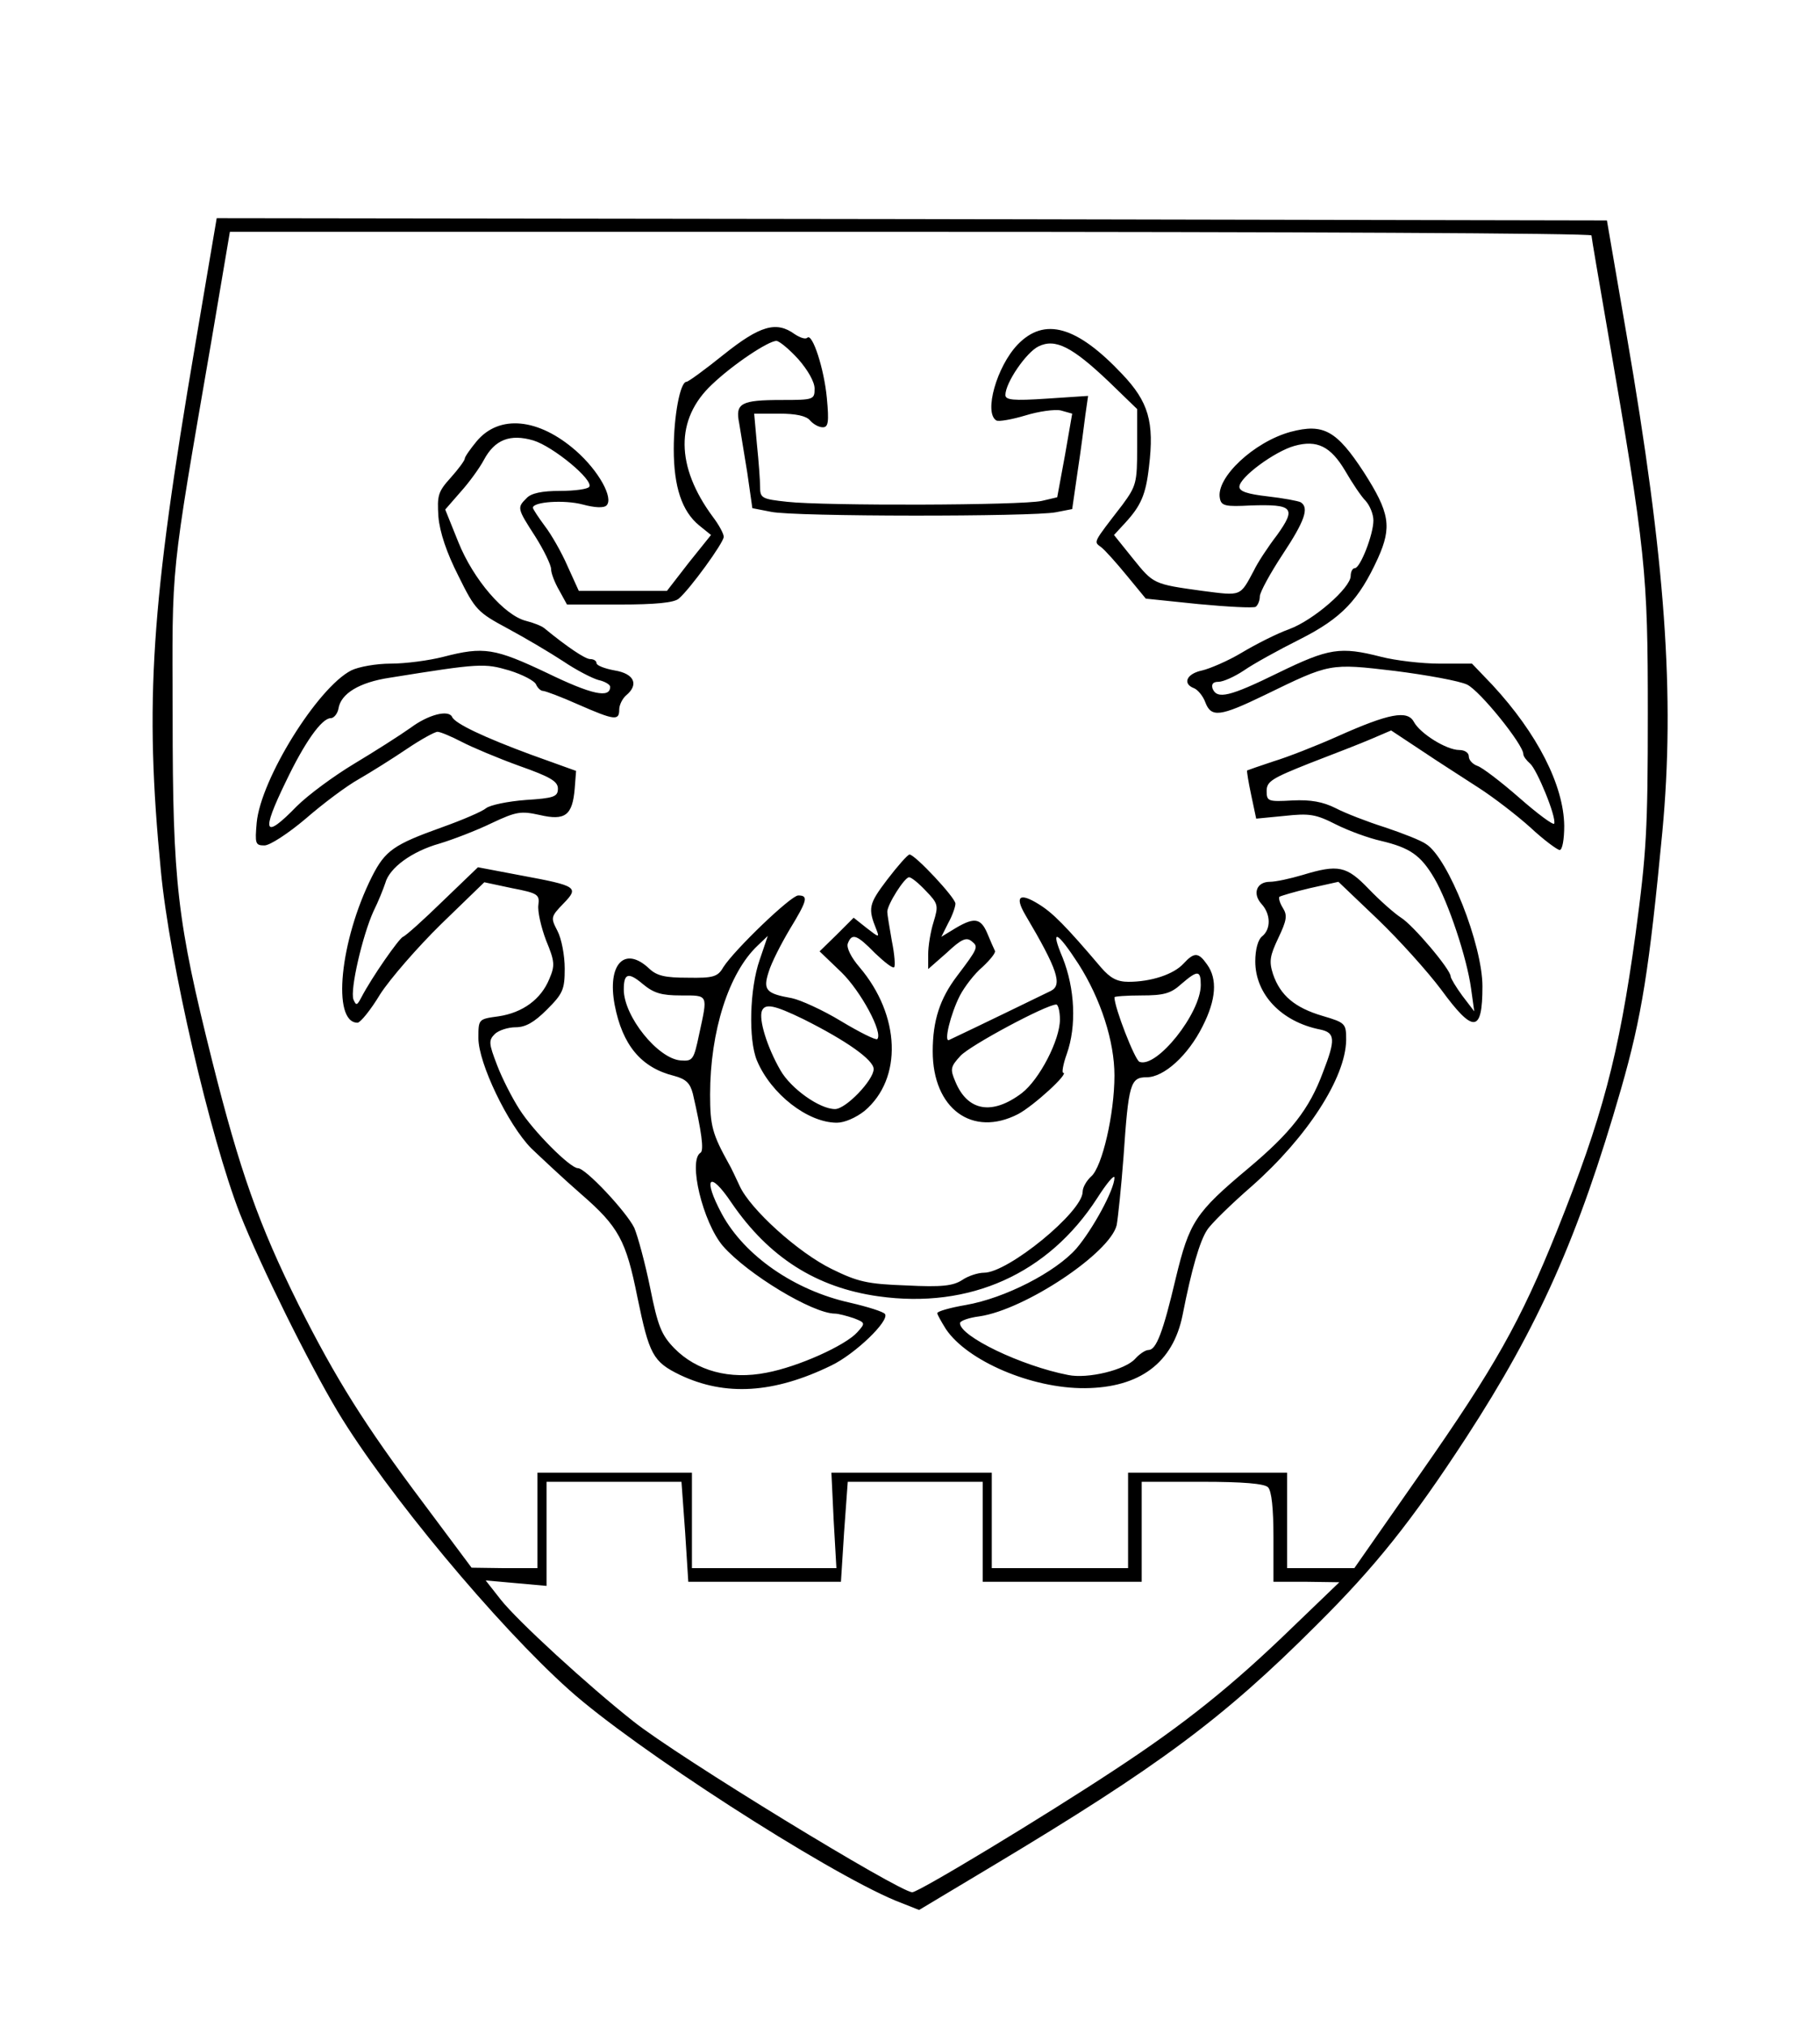 <?xml version="1.0" encoding="UTF-8" standalone="yes"?>
<svg version="1.0" xmlns="http://www.w3.org/2000/svg" width="300pt" height="334pt" viewBox="0 0 400 446" preserveAspectRatio="xMidYMid meet">
  <g transform="translate(0,446) scale(0.1,-0.1)" fill="#000000" stroke="none">
    <path d="M427 3703 c-98 -575 -112 -787 -76 -1158 19 -202 109 -588 174 -755
46 -116 150 -326 215 -435 107 -178 351 -471 510 -613 144 -129 562 -398 717
-463 l53 -21 162 97 c367 220 507 324 713 530 129 128 209 228 329 412 160
246 247 441 341 767 46 160 62 263 91 566 28 299 7 597 -79 1095 l-43 250
-1530 3 -1530 2 -47 -277z m3073 239 c0 -4 16 -97 35 -207 85 -492 89 -534 89
-845 0 -256 -3 -306 -27 -485 -37 -269 -73 -403 -173 -653 -80 -199 -137 -300
-300 -533 l-146 -209 -74 0 -74 0 0 105 0 105 -175 0 -175 0 0 -105 0 -105
-150 0 -150 0 0 105 0 105 -176 0 -177 0 5 -105 6 -105 -159 0 -159 0 0 105 0
105 -170 0 -170 0 0 -105 0 -105 -72 0 -73 1 -106 142 c-130 173 -193 274
-275 437 -87 175 -129 293 -190 536 -77 308 -87 390 -87 759 -1 341 -6 295 85
823 l41 242 1499 0 c824 0 1498 -3 1498 -8z m-1995 -2852 l7 -110 168 0 168 0
7 110 8 110 148 0 149 0 0 -110 0 -110 175 0 175 0 0 110 0 110 133 0 c90 0
137 -4 145 -12 8 -8 12 -47 12 -110 l0 -98 73 0 72 -1 -103 -99 c-133 -129
-238 -213 -392 -314 -156 -103 -431 -269 -445 -269 -28 0 -516 298 -614 376
-100 79 -255 221 -292 268 l-33 42 67 -6 67 -6 0 114 0 115 149 0 148 0 8
-110z"/>
    <path d="M1590 3680 c-41 -33 -78 -60 -82 -60 -14 0 -28 -76 -28 -148 0 -83
18 -137 56 -168 l26 -21 -49 -61 -48 -62 -97 0 -97 0 -25 55 c-13 30 -36 70
-50 88 -14 19 -26 37 -26 40 0 13 69 18 110 7 26 -7 46 -8 52 -2 16 16 -17 76
-67 120 -82 72 -169 81 -219 21 -14 -17 -26 -34 -26 -38 0 -4 -14 -23 -31 -42
-28 -31 -30 -39 -27 -86 3 -34 18 -79 44 -130 37 -75 42 -80 109 -116 39 -21
93 -53 122 -72 28 -19 63 -37 77 -41 14 -3 26 -10 26 -15 0 -26 -41 -17 -138
30 -116 55 -140 59 -229 36 -31 -8 -83 -15 -116 -15 -32 0 -71 -7 -87 -15 -74
-38 -199 -239 -208 -335 -4 -46 -3 -50 17 -50 12 0 52 26 91 59 38 33 90 72
117 87 26 15 74 45 105 66 31 21 62 38 68 38 6 0 30 -10 53 -22 23 -12 80 -36
127 -53 68 -24 85 -34 85 -50 0 -18 -9 -21 -71 -25 -39 -3 -78 -11 -87 -18 -8
-7 -52 -26 -97 -42 -106 -38 -125 -51 -154 -108 -71 -141 -89 -322 -32 -322 6
0 29 28 50 63 22 34 82 103 134 154 l95 92 61 -13 c57 -11 61 -14 58 -37 -2
-14 6 -49 17 -78 19 -46 20 -55 7 -85 -18 -44 -58 -74 -112 -82 -44 -6 -44 -6
-44 -48 0 -55 65 -190 116 -242 22 -21 71 -67 110 -101 83 -72 99 -102 124
-227 26 -126 34 -142 94 -171 99 -47 206 -41 333 21 52 25 128 98 118 113 -3
5 -38 16 -77 25 -122 27 -232 103 -282 195 -43 80 -28 98 21 25 82 -120 187
-187 324 -206 200 -28 373 49 481 216 21 33 38 53 38 45 0 -26 -48 -114 -84
-156 -46 -52 -157 -109 -243 -124 -35 -6 -63 -14 -63 -18 0 -3 9 -19 19 -35
47 -70 189 -131 306 -130 121 1 194 56 215 161 20 102 38 163 54 187 8 13 53
57 99 97 121 107 206 238 207 321 0 36 -1 38 -52 53 -61 18 -93 45 -109 92 -9
28 -7 40 12 80 18 38 20 49 10 65 -7 11 -10 22 -8 25 3 2 33 11 67 19 l63 14
86 -82 c47 -45 110 -115 140 -155 71 -97 91 -96 91 7 0 91 -75 282 -124 313
-11 8 -52 24 -91 37 -38 12 -87 31 -108 42 -28 14 -55 19 -95 17 -54 -3 -57
-2 -57 21 0 21 12 28 95 61 52 20 114 44 137 54 l42 18 68 -45 c37 -25 94 -61
126 -82 31 -20 82 -59 112 -86 30 -28 60 -50 65 -50 6 0 10 24 10 53 -1 89
-59 203 -158 310 l-45 47 -71 0 c-40 0 -98 7 -129 15 -90 23 -115 19 -226 -35
-108 -53 -135 -59 -145 -35 -3 10 1 15 13 15 10 0 35 11 56 25 20 14 76 45
124 69 91 46 129 86 171 178 31 69 26 100 -31 189 -60 92 -89 108 -161 89 -81
-22 -165 -101 -156 -146 3 -17 12 -19 68 -16 93 3 101 -5 58 -65 -20 -26 -43
-61 -51 -78 -31 -58 -27 -56 -113 -45 -109 15 -108 15 -154 72 l-41 51 24 26
c35 38 46 62 53 124 12 99 -1 143 -59 204 -100 106 -171 126 -230 65 -46 -48
-75 -150 -47 -167 5 -3 34 2 64 11 29 9 65 14 78 11 l25 -7 -16 -92 -17 -92
-34 -8 c-44 -10 -480 -11 -560 -2 -56 6 -60 8 -60 33 0 14 -3 56 -7 94 l-6 67
55 0 c37 0 60 -5 68 -15 7 -8 19 -15 28 -15 12 0 14 11 9 64 -6 65 -32 144
-43 133 -4 -4 -16 0 -28 8 -40 29 -76 19 -156 -45z m164 -10 c21 -24 36 -50
36 -65 0 -24 -2 -25 -72 -25 -90 0 -103 -7 -94 -51 3 -19 11 -68 18 -110 l11
-77 41 -8 c50 -11 577 -11 627 -1 l36 7 12 83 c7 45 14 101 17 124 l6 42 -91
-6 c-74 -5 -91 -3 -91 8 0 27 46 94 73 107 37 18 74 -1 155 -78 l62 -60 0 -84
c0 -78 -2 -85 -32 -126 -67 -87 -64 -81 -47 -94 8 -6 33 -34 56 -62 l42 -51
116 -12 c64 -6 120 -9 126 -6 5 4 9 14 9 23 0 9 23 51 50 92 49 74 59 103 40
115 -6 3 -38 9 -73 13 -44 5 -62 11 -62 21 0 21 78 78 121 90 50 14 80 -1 112
-55 15 -26 35 -56 45 -66 9 -10 17 -29 17 -43 0 -31 -29 -105 -41 -105 -5 0
-9 -8 -9 -17 0 -26 -81 -97 -135 -117 -28 -10 -75 -34 -105 -52 -30 -18 -70
-35 -87 -39 -34 -7 -44 -29 -18 -39 8 -3 20 -17 25 -31 13 -34 32 -32 131 16
144 70 142 70 286 53 71 -9 142 -22 159 -30 28 -13 124 -132 124 -153 0 -5 7
-14 15 -21 15 -13 58 -117 53 -132 -2 -4 -36 21 -77 57 -40 35 -82 67 -92 70
-11 4 -19 13 -19 21 0 8 -9 14 -21 14 -28 0 -86 36 -100 62 -14 26 -54 19
-168 -32 -47 -21 -111 -46 -141 -55 -30 -10 -56 -19 -58 -20 -1 -1 3 -26 9
-54 l11 -52 62 6 c55 6 69 4 114 -19 28 -14 72 -30 99 -36 63 -15 87 -31 117
-82 31 -53 72 -176 81 -243 l7 -50 -26 34 c-14 19 -26 39 -26 43 0 15 -82 112
-109 129 -14 9 -46 37 -71 63 -49 51 -67 55 -146 31 -27 -8 -59 -15 -72 -15
-29 0 -39 -26 -18 -49 20 -22 21 -55 1 -71 -9 -7 -15 -29 -15 -55 0 -72 57
-133 143 -150 33 -7 34 -22 6 -94 -30 -81 -71 -133 -164 -211 -117 -98 -130
-118 -160 -242 -28 -119 -43 -158 -60 -158 -7 0 -20 -9 -29 -19 -22 -25 -105
-45 -148 -36 -103 20 -238 85 -238 114 0 5 19 12 43 15 101 15 288 140 302
201 3 17 10 84 15 150 11 161 15 175 51 175 38 0 91 48 123 112 30 59 33 104
10 136 -19 27 -28 28 -52 2 -22 -24 -72 -40 -121 -40 -25 0 -40 8 -60 31 -79
93 -107 121 -138 140 -42 26 -53 17 -29 -24 71 -120 82 -154 56 -167 -12 -6
-175 -85 -224 -108 -12 -6 3 57 24 98 10 19 32 48 50 63 17 16 29 31 27 35 -2
4 -10 22 -17 39 -15 35 -30 36 -78 6 l-23 -14 15 30 c9 16 16 36 16 43 0 13
-89 108 -101 108 -4 0 -26 -25 -49 -55 -41 -54 -43 -63 -24 -110 7 -18 6 -18
-21 3 l-29 23 -37 -37 -38 -37 48 -46 c43 -42 92 -133 79 -147 -3 -3 -39 15
-79 39 -41 25 -90 47 -109 51 -57 10 -64 18 -51 58 6 20 27 61 46 93 39 64 42
75 19 75 -16 0 -140 -119 -165 -158 -12 -21 -22 -24 -78 -23 -50 0 -68 4 -85
20 -54 51 -93 10 -76 -80 17 -88 58 -138 131 -156 26 -7 35 -16 41 -39 19 -82
25 -125 17 -130 -28 -17 5 -153 49 -205 54 -62 198 -149 247 -149 7 0 26 -5
41 -10 26 -10 26 -11 8 -31 -26 -29 -130 -76 -200 -89 -81 -16 -154 4 -203 54
-28 29 -36 48 -53 133 -11 54 -27 113 -35 132 -18 36 -107 131 -124 131 -17 0
-98 81 -129 130 -16 25 -38 68 -49 97 -18 47 -19 54 -5 68 8 8 29 15 46 15 22
0 41 11 69 39 35 35 39 44 39 90 0 29 -7 66 -16 83 -15 29 -15 31 13 60 35 36
31 39 -93 62 l-95 18 -77 -74 c-42 -41 -82 -77 -88 -79 -9 -4 -68 -88 -92
-134 -9 -17 -11 -18 -17 -4 -8 21 20 141 44 194 11 22 22 50 26 62 9 34 59 70
119 87 30 9 82 29 115 45 55 26 65 27 106 18 56 -13 72 -1 77 58 l3 39 -100
36 c-100 37 -167 68 -173 83 -8 16 -52 5 -91 -24 -24 -17 -79 -52 -124 -79
-45 -27 -102 -69 -127 -94 -72 -74 -79 -59 -24 54 41 86 79 140 99 140 7 0 15
10 17 21 5 33 46 58 113 68 199 32 208 32 263 16 29 -9 56 -23 59 -31 3 -7 10
-14 15 -14 5 0 40 -13 78 -30 80 -35 90 -36 90 -11 0 10 7 24 15 31 29 24 18
48 -25 55 -22 4 -40 11 -40 16 0 5 -6 9 -14 9 -11 0 -51 27 -101 68 -6 5 -24
12 -40 16 -48 12 -116 91 -149 173 l-29 72 34 39 c19 21 42 53 51 70 24 45 58
58 109 43 43 -13 133 -87 123 -102 -3 -5 -32 -9 -64 -9 -40 0 -64 -5 -74 -16
-21 -21 -21 -22 19 -84 19 -30 35 -63 35 -72 0 -9 8 -30 18 -47 l17 -31 116 0
c78 0 120 4 130 13 24 20 99 123 99 136 0 7 -11 27 -24 44 -82 111 -83 215 -2
291 46 44 124 96 142 96 6 0 28 -18 48 -40z m281 -1170 c27 -28 28 -32 17 -68
-7 -22 -12 -54 -12 -72 l0 -32 41 36 c32 30 43 35 55 25 15 -12 14 -15 -33
-77 -37 -49 -53 -97 -53 -165 0 -126 87 -190 188 -138 34 18 114 91 99 91 -3
0 0 19 8 41 22 62 18 144 -9 212 -28 66 -13 60 35 -14 49 -77 79 -170 79 -245
0 -85 -27 -201 -51 -222 -10 -9 -19 -24 -19 -34 0 -44 -164 -178 -217 -178
-13 0 -35 -7 -48 -16 -20 -13 -45 -16 -123 -12 -86 3 -107 8 -164 36 -74 36
-180 132 -203 183 -9 19 -19 41 -24 49 -36 65 -41 83 -41 152 0 139 41 268
105 328 l22 21 -18 -53 c-22 -63 -25 -175 -6 -221 31 -74 112 -137 176 -137
17 0 42 11 61 26 84 71 79 210 -11 316 -19 22 -29 43 -26 52 9 24 20 20 60
-21 21 -20 39 -34 42 -31 3 2 1 29 -5 58 -5 29 -10 58 -10 64 0 16 38 76 48
76 5 0 21 -13 37 -30z m-539 -230 c61 0 59 3 40 -85 -12 -57 -14 -60 -41 -58
-50 4 -125 97 -125 156 0 36 10 39 42 12 24 -20 41 -25 84 -25z m1144 23 c0
-62 -97 -184 -135 -169 -10 4 -55 119 -55 142 0 2 27 4 59 4 49 0 65 4 88 25
36 31 43 31 43 -2z m-875 -75 c96 -48 155 -90 155 -110 0 -24 -61 -88 -85 -88
-34 0 -97 45 -120 85 -30 52 -48 112 -41 131 7 17 27 13 91 -18z m565 -1 c0
-45 -45 -132 -84 -162 -65 -49 -119 -40 -146 25 -12 28 -11 33 11 57 21 23
189 113 211 113 4 0 8 -15 8 -33z"/>
  </g>
</svg>